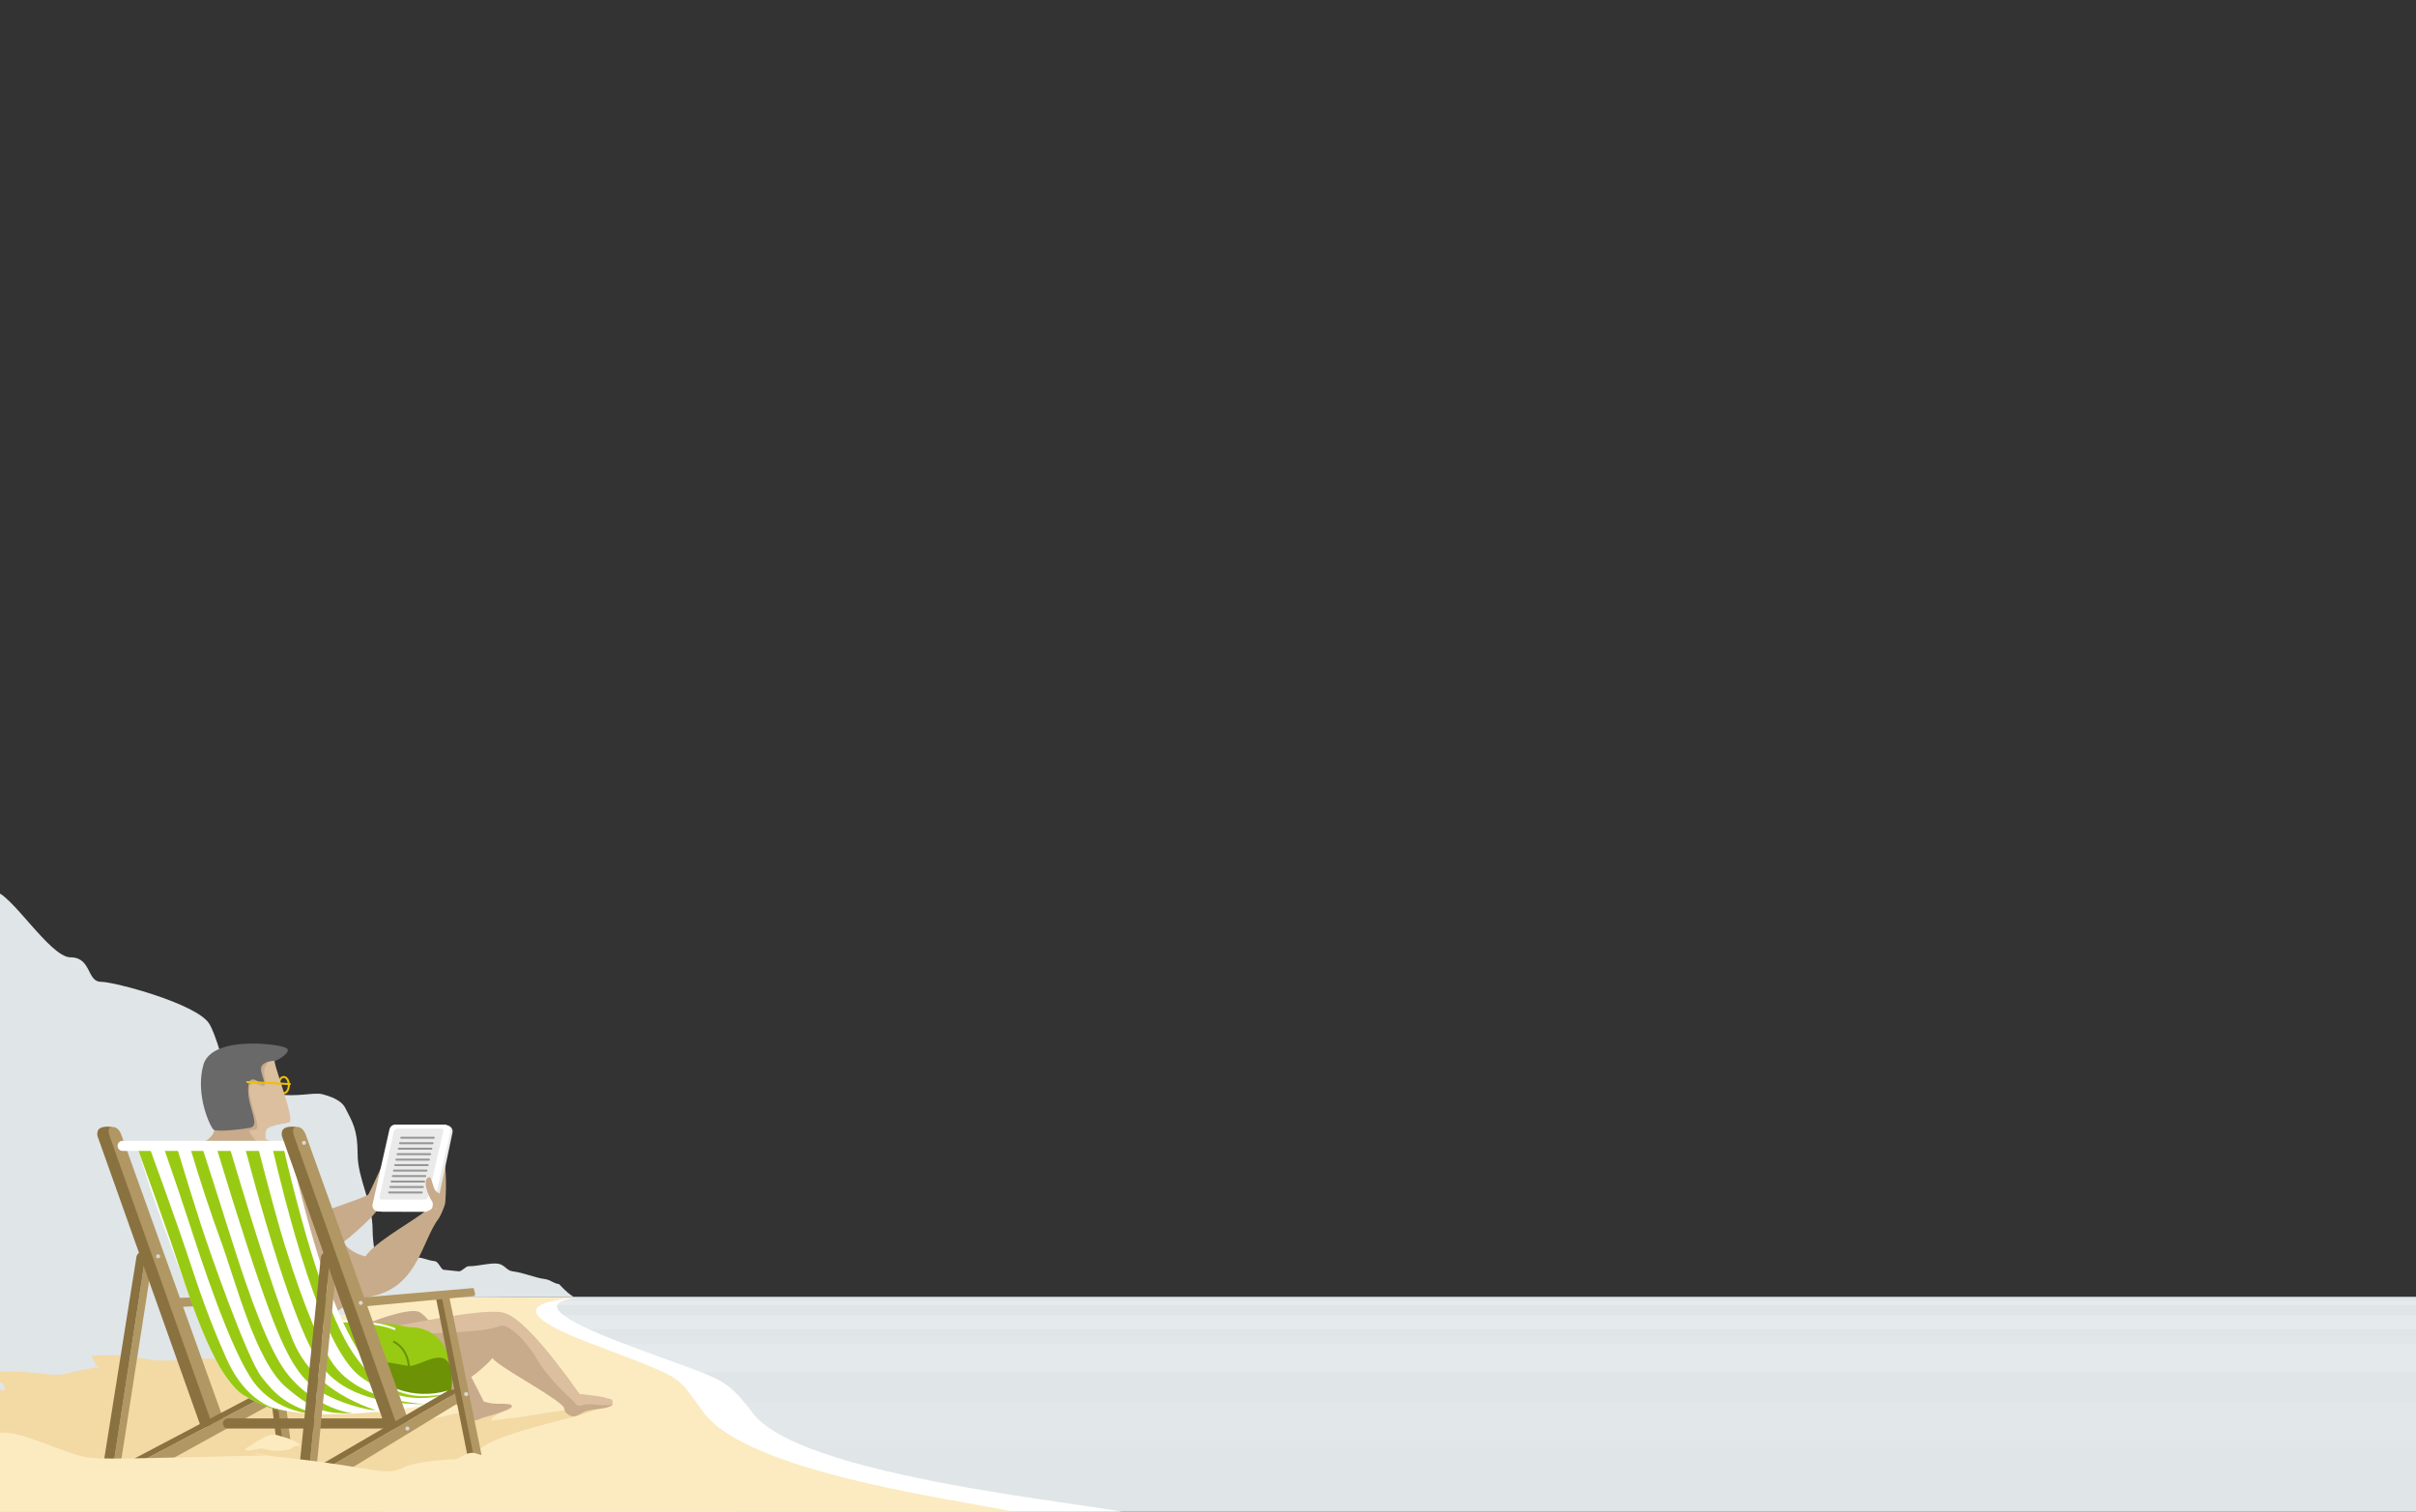 <?xml version="1.0" encoding="UTF-8"?>
<svg width="1192px" height="746px" viewBox="0 0 1192 746" version="1.1" xmlns="http://www.w3.org/2000/svg" xmlns:xlink="http://www.w3.org/1999/xlink">
    <rect x="0" y="0" width="1192" height="746" fill="#333333" stroke="none"/>
    <!-- Generator: Sketch 63.1 (92452) - https://sketch.com -->
    <title>marketplace</title>
    <desc>Created with Sketch.</desc>
    <g id="marketplace" stroke="none" stroke-width="1" fill="none" fill-rule="evenodd">
        <rect id="Rectangle" fill="#E0E5E7" x="-4" y="640" width="1196" height="106"></rect>
        <polygon id="Rectangle" fill="#EFF2F3" opacity="0.5" points="267 642 1194.5 642 1194.5 644 267 644"></polygon>
        <rect id="Rectangle" fill="#EFF2F3" opacity="0.4" x="267" y="649" width="941" height="7"></rect>
        <rect id="Rectangle" fill="#EFF2F3" opacity="0.3" x="267" y="663" width="941" height="14"></rect>
        <rect id="Rectangle" fill="#EFF2F3" opacity="0.2" x="267" y="692" width="941" height="19"></rect>
        <path d="M-21.113,620.23 C-3.478,632.771 -3.014,598.912 21.118,620.23 C45.25,641.549 43.858,645.311 61.492,645.311 C79.127,645.311 129.247,641.549 136.672,641.549 C144.097,641.549 110.22,634.025 150.594,645.311 C177.51,652.835 191.979,651.065 194,640 L284,640.5 C266.333,642.833 274.167,650.333 307.5,663 C357.5,682 356.5,678 371.5,697.5 C398.086,732.061 565.419,743.941 565.003,749 C561.928,786.135 229.01,782 226.238,782 C222.061,782 11.372,758.173 8.588,750.649 C7.478,747.65 -89.993,762.775 -97.793,736.597 C-109.558,697.111 -31.717,612.689 -21.113,620.23 Z" id="Path-9" fill="#FFFFFF"></path>
        <path d="M-37.113,620.23 C-19.478,632.771 -19.014,598.912 5.118,620.23 C29.25,641.549 27.858,645.311 45.492,645.311 C63.127,645.311 113.247,641.549 120.672,641.549 C128.097,641.549 94.22,634.025 134.594,645.311 C161.51,652.835 175.979,651.065 178,640 L284,640.5 C255.667,642.833 258.167,650.333 291.5,663 C341.5,682 332.5,678 347.5,697.5 C374.086,732.061 509.419,743.941 509.002,749 C505.928,786.135 213.01,782 210.238,782 C206.061,782 -4.628,758.173 -7.412,750.649 C-8.522,747.65 -105.993,762.775 -113.793,736.597 C-125.558,697.111 -47.717,612.689 -37.113,620.23 Z" id="Path-9" fill="#FCEBC1"></path>
        <path d="M93,531 C114.37,536.009 128.703,539.009 136,540 C147.23,541.525 154.771,538.931 159,540 C166.754,541.96 169.336,544.817 170.279,546.659 C173.977,553.886 176.442,557.5 176.442,569.545 C176.442,581.591 183.837,593.636 183.837,606.886 C183.837,620.136 190,637 190,637 C190,637 172.132,637 136.395,637 L93,531 Z" id="Path-3" fill="#E0E5E7"></path>
        <path d="M-100,612.316 C-88.791,607.846 -80.36,605.748 -74.708,606.025 C-70.815,606.215 -59.268,608.347 -55.437,608.541 C-50.575,608.788 -45.737,609.55 -40.984,609.8 C-22.4,610.775 -4.265,608.759 13,608.5 C15.078,608.469 18.492,610.024 20.5,610 C23.482,609.966 25.27,610.993 27.5,611 C29.05,611.006 30.969,609.982 33,610 C35.323,610.021 38.72,612.497 41,612.5 C46.429,612.508 50.456,610.369 55.5,610 C57.693,609.84 60.874,611.192 63.118,611.236 C64.479,611.262 66.493,609.992 69.5,608.5 C71.692,607.413 75.024,605.972 76,606 C82.476,606.192 82.92,611.886 89.091,612.316 C105.12,613.434 120.143,614.683 134.184,616.003 C136.272,616.199 142.45,617.151 144.494,617.35 C162.719,619.126 179.356,622.406 194,624 C195.27,624.139 197.468,626.077 198.692,626.158 C199.242,626.195 198.364,624.833 198.495,623.507 C198.619,622.249 199.751,621.023 200.263,621.06 C201.147,621.124 204.631,620.432 205.5,620.5 C209.465,620.813 210.675,621.934 214.349,622.383 C215.26,622.495 215.724,622.902 216.5,624 C217.148,624.918 218.108,626.556 218.845,626.64 C221.423,626.93 223.938,627.191 226.393,627.417 C227.812,627.547 229.804,624.87 231.211,624.9 C235.508,624.992 241.852,623.091 245.664,623.642 C249.023,624.127 249.904,627.049 252.89,627.417 C258.527,628.111 264.072,630.629 268.547,631.192 C271.811,631.602 273.028,633.438 275.774,633.709 C278.985,637.064 281.394,639.162 283,640 L-87.956,640 L-100,612.316 Z" id="Path-5" fill="#E0E5E7"></path>
        <path d="M184.568,673.534 C165.33,680.438 190.653,687 163,687 C153.224,687 204.935,700.93 194.5,704 C184.548,706.928 144.238,722.147 101,725 C61.326,727.618 18.969,718 0,718 C-61.319,718 -152.3,721 -175.144,721 C-190.374,721 -199.992,706.616 -204,677.849 L-185.965,658 C65.663,666.703 189.174,671.881 184.568,673.534 Z" id="Path-8" fill="#F3D9A4"></path>
        <path d="M-61,423 C-52.967,423 -43.978,425.815 -34.032,431.444 C-19.114,439.888 -11.081,439.888 -3.048,439.888 C4.985,439.888 24.494,472.457 34.822,472.457 C45.15,472.457 42.855,484.52 49.74,484.52 C56.625,484.52 96.79,495.377 103.102,505.027 C109.413,514.677 122.036,568.96 122.036,597.91 C122.036,612.974 122.813,622.486 123.558,630.184 C124.245,637.281 149.004,642.837 149.004,649.78 C149.004,653.98 151.722,654.037 152.447,657.018 C153.074,659.597 153.839,663.618 154.742,669.081 C155.453,670.337 154.695,670.799 152.469,670.466 C151.734,670.466 150.126,671.466 149.368,671.465 C147.459,671.462 144.915,670.491 142.451,670.466 C140.941,670.451 138.655,671.491 136.489,671.465 C133.547,671.429 128.442,670.619 121.939,670.466 C119.559,670.41 115.432,670.545 111.445,670.466 C108.629,670.41 104.011,670.579 98.565,670.466 C94.6,670.384 87.788,671.699 78.768,671.465 C74.696,671.359 68.067,669.683 58.972,668.969 C56.232,668.754 51.625,668.791 45.15,669.081 C45.613,670.247 45.996,671.052 46.297,671.493 C46.939,672.434 48.263,674.498 48.477,674.959 C48.859,675.779 47.627,674.605 46.331,674.959 C43.635,675.696 37.778,676.282 34.822,677.525 C23.192,680.564 16.383,675.051 -5.343,677.525 C-7.247,677.742 -4.439,678.59 -1.981,680.503 C-1.241,681.079 -0.853,682.003 0.395,682.35 C1.643,682.696 2.442,685.117 2.461,685.828 C2.482,686.614 0.717,685.895 0.395,685.969 C-4.104,686.991 -15.286,686.541 -23.13,687.175 C-30.121,687.739 -42.744,689.348 -61,692 L-61,423 Z" id="Path-2" fill="#E0E5E7"></path>
        <path d="M231.318,667.492 C229.439,669.356 236.379,668.946 239.371,668.99 C239.977,668.999 241.899,668.99 242.894,668.99 C248.796,668.99 246.404,668.359 249.342,668.359 C250.061,668.359 251.801,668.3 251.954,667.992 C252.427,667.041 249.171,664.954 246.72,664.954 C243.475,664.954 240.342,662.317 237.437,663.17 C234.532,664.022 232.324,666.494 231.318,667.492 Z" id="Path-12" fill="#052D46"></path>
        <path d="M236.664,718.31 C179.965,751.079 149.947,767.463 146.612,767.463 C143.667,767.463 115.825,772.865 -6.976,749.407 C-17.834,747.333 -31.508,741.983 -48,733.357 L40.551,718.31 L134.605,711.288 C141.537,710.689 146.54,710.02 149.614,709.282 C187.662,700.147 186,702.5 194,702.5 C202,702.5 218.747,699.078 219,699 C225.515,696.992 243.596,694.667 247,695 C251.989,695.488 239.421,700.405 243,701 C243.248,701.041 250.216,700.008 250.5,700 C256.017,699.848 274.348,696.076 279.5,696 C280.659,695.983 302.973,693.435 296.5,695 C294.093,695.582 289.764,697.538 284,699 C267.821,703.102 242.842,709.173 236.664,715.301 C236.368,715.594 236.368,716.597 236.664,718.31 Z" id="Path-35" fill="#F3D9A4"></path>
        <path d="M206.99,647.554 C213.005,650.842 220.113,665.637 232.69,679.884 L238.698,691.678 C240.885,692.408 243.254,692.774 245.806,692.774 C249.634,692.774 253.462,692.774 252.368,694.418 C251.274,696.061 241.825,698.703 239.244,699.349 C237.057,699.897 236.059,700.85 234.323,700.993 C232.318,701.159 232.175,698.293 231.589,697.705 C230.495,696.609 213.552,685.911 213.552,681.528 C213.552,678.917 174.938,674.535 171.447,658.513 C171.03,656.601 200.975,644.266 206.99,647.554 Z" id="Path-49" fill="#C8AB8B"></path>
        <ellipse id="Oval" stroke="#EDC001" cx="140" cy="535.5" rx="2.5" ry="4"></ellipse>
        <g id="Group-3" transform="translate(47, 556)">
            <polygon id="Path-20" fill="#B19763" points="8.6 169.167 25.1 61.667 28.6 63.167 12.1 169.167"></polygon>
            <path d="M1.1,4.667 L52.1,148.167 L58.6,148.167 L8.1,0.167 C5.767,-0.167 3.933,4.21773727e-13 2.6,0.667 C1.267,1.333 0.767,2.667 1.1,4.667 Z" id="Path-16" fill="#8A7140"></path>
            <path d="M7.1,4.667 L58.1,148.167 L64.6,148.167 L13.1,4.667 C12.1,1.667 10.6,0.167 8.6,0.167 C6.6,0.167 6.1,1.667 7.1,4.667 Z" id="Path-16" fill="#B19763"></path>
            <polygon id="Path-17" fill="#8A7140" points="84.1 129.667 0.6 173.667 6.6 173.667 90.1 129.667"></polygon>
            <polygon id="Path-18" fill="#B19763" points="90.1 129.667 90.1 135.167 6.6 181.167 6.6 173.667"></polygon>
            <path d="M25.1,61.667 L23.439,61.667 C21.823,61.667 20.466,62.882 20.288,64.489 L20.288,64.489 L20.288,64.489 L3.6,169.167 L8.6,169.167 L25.1,61.667 Z" id="Path-29" fill="#8A7140"></path>
            <path d="M37.1,84.667 L95.6,82.667 C96.6,85.333 96.6,86.667 95.6,86.667 C94.6,86.667 75.1,87.5 37.1,89.167 L37.1,84.667 Z" id="Path-30" fill="#B19763"></path>
            <polygon id="Path-31" fill="#B19763" points="87.5 85.893 96.5 156.393 91.5 156.393 83 86.893"></polygon>
            <polygon id="Path-31" fill="#8A7140" points="83.5 85.893 92.5 156.393 89.5 156.393 81 86.893"></polygon>
        </g>
        <path d="M101.584,548.344 C98.45,535.972 96.218,516 122.444,516 C148.669,516 140.103,520.654 134.972,523.502 C133.594,524.268 145.496,553.512 141.988,554.012 C138.48,554.513 133.028,555.642 131.464,557.013 C130.065,558.24 130.462,560.047 130.462,562.014 C130.462,563.166 141.487,564.515 149.506,569.017 C158.271,573.937 157.761,589.319 161.533,599.026 C168.034,615.753 174.215,618.349 180.26,620.075 C184.897,613.335 198.693,605.74 208.14,599.026 C211.469,596.66 210.058,595.971 213.327,593.299 C216.481,579.651 218.427,573.225 219.165,574.018 C220.039,574.957 220.319,586.272 219.666,593.524 C219.507,595.295 217.151,600.392 216.659,601.027 C208.107,612.062 206.485,634.441 184.251,639.568 C172.356,642.311 160.209,649.101 164.54,652.543 C168.305,655.535 178.641,656.544 182.08,656.544 C191.202,656.544 238.668,645.082 249.5,648.5 C256.721,650.779 268.82,663.963 285.796,688.053 C293.491,689.084 298.059,689.9 299.5,690.5 C300.892,691.08 302.501,690.999 302,693.5 C299.494,695.501 292.865,695.114 288.806,696.556 C285.701,697.66 283.887,700.452 280.287,698.057 C277.28,696.056 279.786,695.556 276.779,693.055 C268.381,686.071 245.463,674.121 242.973,670.211 C237.272,677.047 224.997,685.234 221.17,686.053 C213.188,687.762 175.129,692.552 170.568,690.273 C166.007,687.994 120.366,707.693 104.402,661.545 C88.439,615.398 79.179,593.702 82.77,579.108 C86.361,564.515 104.576,566.928 105.906,557.013 C106.091,555.633 103.4,555.512 101.584,548.344 Z" id="Path-34" fill="#C8AB8B"></path>
        <path d="M131.039,534.678 C130.286,531.05 130.015,528.099 131.039,526.098 C133.434,521.419 135.062,523.575 135.565,523.07 C134.191,523.897 146.124,553.371 142.604,553.876 C139.084,554.381 133.614,555.502 132.045,556.885 C130.641,558.124 131.039,559.947 131.039,561.932 C131.039,563.094 142.101,564.961 150.146,569.503 C155.434,572.489 134.886,575.935 123.497,559.409 C121.292,556.209 127.209,559.112 127.017,555.876 C126.68,550.209 120.122,536.794 124.503,534.678 C125.748,534.077 128.321,536.001 130.034,536.192 C130.639,536.26 130.501,534.678 131.039,534.678 Z" id="Path-34" fill="#DCBF9F"></path>
        <path d="M182.502,656.158 C191.63,656.158 238.16,644.555 249,648 C256.227,650.297 268.56,663.63 286,688 C293.342,688.692 297.735,689.34 299.177,689.945 C300.569,690.529 302.675,689.924 302.173,692.444 C302.117,692.489 302.232,692.905 302.173,692.944 C299.616,694.637 291.263,692.04 287.292,693.461 C284.185,694.573 284.283,692.452 281.274,689.932 C277.704,686.942 268.837,677.618 265.25,671.281 C260.393,662.7 252.211,654.142 247.196,654.142 C239.172,658.174 205.89,657.852 202.061,658.678 C194.073,660.401 175.546,692.449 170.982,690.153 C166.417,687.856 179.06,656.158 182.502,656.158 Z" id="Path-34" fill="#DCBF9F"></path>
        <path d="M166,652 C177.522,652.443 185.139,652.776 188.852,652.996 C195.098,653.367 200.31,654.989 202.761,654.989 C209.716,654.989 225.613,659.472 222.632,687.366 C206.735,691.351 196.303,687.864 181.897,678.898 C172.292,672.921 166.994,663.955 166,652 Z" id="Path-44" fill="#99CA13"></path>
        <path d="M168,652 C180.906,652.333 189.906,653.667 195,656" id="Path-48" stroke="#FFFFFF" opacity="0.99"></path>
        <path d="M165,671.032 C176.625,671.485 184.31,671.825 188.055,672.051 C194.357,672.43 199.616,674.088 202.089,674.088 C209.106,674.088 225.646,658.809 222.638,687.329 C206.6,691.404 196.075,687.839 181.54,678.671 C171.85,672.56 166.337,670.013 165,671.032 Z" id="Path-44" fill="#6D9206"></path>
        <path d="M191.594,598.056 C198.005,587.104 200.862,581.557 200.167,581.416 C198.217,581.022 184.613,596.395 183.409,596.53 C173.149,597.68 142.499,594.422 129.176,601.174 C118.26,606.705 140.166,618.188 157.149,615.68 C162.423,614.901 165.176,614.174 172.676,611.174 C180.176,608.174 183.176,606.674 186.676,604.174 C187.74,603.414 189.379,601.374 191.594,598.056 Z" id="Path-43" fill="#C8AB8B" transform="translate(163.259, 598.721) rotate(-20) translate(-163.259, -598.721) "></path>
        <path d="M112.5,700 L193.5,700 L193.5,700 L196,705 L112.5,705 C111.119,705 110,703.881 110,702.5 C110,701.119 111.119,700 112.5,700 Z" id="Path-32" fill="#8A7140"></path>
        <path d="M68,567 C71.31,577.87 73.943,586.032 75.9,591.488 C94.73,643.979 106.749,676.306 115.4,684.638 C135.204,703.711 179.898,697.892 206.9,694.103 C214.549,693.029 220.117,686.848 221,686.299 C202.4,691.505 188.9,682.539 188.9,681.044 C188.9,680.515 184.952,678.715 179,670 C165,649.5 155,617.5 143,567.245 C133.14,566.154 108.14,566.072 68,567 Z" id="Path-33" fill="#FFFFFF"></path>
        <g id="Group" transform="translate(68, 567)" fill="#99CA13">
            <path d="M53,0 C68.667,58.667 81.167,94.333 90.5,107 C99.833,119.667 117,126 142,126 C120.333,124.333 105.333,118 97,107 C91.162,99.294 82.427,79.415 72.5,47.5 C69.671,38.404 65.337,22.571 59.5,0 L53,0 Z" id="Path-58"></path>
            <path d="M66.5,-5.04485342e-13 C81.833,65 96.333,102.5 110,112.5 C123.667,122.5 138,125.333 153,121 C146.538,121.788 142.038,122.122 139.5,122 C133.139,121.695 128.738,119.882 125.5,118.5 C117.533,115.099 111.402,108.603 106,100.5 C95.333,84.5 84,51 72,-5.04485342e-13 L66.5,-5.04485342e-13 Z" id="Path-59"></path>
            <path d="M39,0 C49.667,35.333 58.333,62 65,80 C75,107 81.5,114.5 90.5,120 C99.5,125.5 113,129 117.5,129 C96.833,122 83.167,110.5 76.5,94.5 C69.833,78.5 59.5,47 45.5,0 L39,0 Z" id="Path-57"></path>
            <path d="M26,0 C31,16.667 36,31.833 41,45.5 C48.5,66 58,104.5 73,117.5 C88,130.5 94.5,130.5 106,130.5 C95,129 81.5,121.5 73,110 C64.5,98.5 55.5,74 46.5,45.5 C40.5,26.5 35.667,11.333 32,0 L26,0 Z" id="Path-56"></path>
            <path d="M0,0 C5.667,15.667 11,30.667 16,45 C23.5,66.5 37,113.5 53,122 C61,127 69.5,129.833 78.5,130.5 C62.833,129.5 51.167,120.333 43.5,103 C32,77 28,62 20.5,40.5 C15.5,26.167 10.667,12.667 6,0 L0,0 Z" id="Path-54"></path>
            <path d="M13,0 L19.5,0 C23.833,14.333 27.667,26.667 31,37 C36,52.5 54,103.5 61,112.5 C68,121.5 74,127 89,131 C87,131 69,130.5 57.5,115.5 C46,100.5 30.5,52.5 25.5,37 C22.167,26.667 18,14.333 13,0 Z" id="Path-55"></path>
        </g>
        <path d="M60.5,563 L141.5,563 L141.5,563 L144,568 L60.5,568 C59.119,568 58,566.881 58,565.5 C58,564.119 59.119,563 60.5,563 Z" id="Path-32" fill="#FFFFFF"></path>
        <g id="Group-3" transform="translate(139, 556)">
            <polygon id="Path-20" fill="#B19763" points="13.6 169.167 24.1 61.667 27.6 63.167 17.1 169.167"></polygon>
            <path d="M0.1,4.667 L51.1,148.167 L57.6,148.167 L7.1,0.167 C4.767,-0.167 2.933,2.22821761e-13 1.6,0.667 C0.267,1.333 -0.233,2.667 0.1,4.667 Z" id="Path-16" fill="#8A7140"></path>
            <path d="M6.1,4.667 L57.1,148.167 L63.6,148.167 L12.1,4.667 C11.1,1.667 9.6,0.167 7.6,0.167 C5.6,0.167 5.1,1.667 6.1,4.667 Z" id="Path-16" fill="#B19763"></path>
            <path d="M80.413,131.233 L80.413,131.233 L80.413,131.233 L7.6,173.667 L13.6,173.667 L89.1,129.667 L86.21,129.667 C84.173,129.667 82.173,130.207 80.413,131.233 Z" id="Path-17" fill="#8A7140"></path>
            <polygon id="Path-18" fill="#B19763" points="89.1 129.667 89.1 135.167 13.6 181.167 13.6 173.667"></polygon>
            <path d="M24.1,61.667 L22.641,61.667 C20.91,61.667 19.456,62.969 19.266,64.689 L19.266,64.689 L19.266,64.689 L8.6,169.167 L13.6,169.167 L24.1,61.667 Z" id="Path-29" fill="#8A7140"></path>
            <polygon id="Path-31" fill="#8A7140" points="80.6 83.667 96.6 162.167 91.6 162.167 76.1 84.667"></polygon>
            <polygon id="Path-31" fill="#B19763" points="82.6 83.667 98.6 162.167 94.6 162.167 79.1 84.667"></polygon>
            <path d="M36.1,84.667 L94.6,79.667 C95.6,82.333 95.6,83.667 94.6,83.667 C94.392,83.667 74.892,85.5 36.1,89.167 L36.1,84.667 Z" id="Path-30" fill="#B19763"></path>
        </g>
        <path d="M197.008,555.034 L220.352,555.359 C222.009,555.382 223.333,556.743 223.31,558.4 C223.308,558.595 223.286,558.788 223.246,558.979 L215.503,595.62 C215.21,597.007 213.986,598 212.568,598 L188.741,598 C187.084,598 185.741,596.657 185.741,595 C185.741,594.781 185.765,594.562 185.813,594.348 L194.038,557.382 C194.347,555.995 195.587,555.014 197.008,555.034 Z" id="Path-37" fill="#EAEAEA"></path>
        <path d="M195.082,555 L219.246,555 C220.903,555 222.246,556.343 222.246,558 C222.246,558.223 222.221,558.445 222.172,558.662 L213.806,595.654 C213.496,597.025 212.276,597.997 210.871,597.993 L186.741,597.92 C185.084,597.915 183.745,596.568 183.75,594.911 C183.751,594.692 183.775,594.473 183.823,594.259 L192.155,557.34 C192.464,555.972 193.679,555 195.082,555 Z" id="Path-37" fill="#FFFFFF"></path>
        <path d="M196.183,557 L217.745,557 C218.297,557 218.745,557.448 218.745,558 C218.745,558.075 218.736,558.15 218.719,558.224 L211.326,590.447 C211.117,591.356 210.309,592 209.376,592 L188.239,592 C187.687,592 187.239,591.552 187.239,591 C187.239,590.929 187.247,590.858 187.262,590.789 L194.229,558.577 C194.428,557.657 195.242,557 196.183,557 Z" id="Path-37" fill="#EAEAEA"></path>
        <path d="M-27.113,709.866 C-9.478,714.838 -9.014,701.415 15.118,709.866 C39.25,718.318 37.858,719.81 55.492,719.81 C73.127,719.81 123.247,718.318 130.672,718.318 C138.097,718.318 104.22,715.335 144.594,719.81 C184.969,724.284 190.073,728.759 198.891,724.284 C207.708,719.81 239.18,719.011 241.5,721 C241.776,721.236 264.186,721.344 284,724.5 C305.151,727.869 325.614,735.861 341.5,740.5 C352.815,743.804 363.419,743.995 363,746 C359.928,760.722 223.01,774 220.238,774 C216.061,774 5.372,764.554 2.588,761.571 C1.478,760.382 -95.993,766.378 -103.793,756 C-115.558,740.346 -37.717,706.877 -27.113,709.866 Z" id="Path-9" fill="#FCEBC1"></path>
        <path d="M123.201,713.617 C130.076,709.485 133.022,707.123 136.951,708.304 C140.879,709.485 143.334,710.075 145.299,711.256 C147.263,712.436 149.718,713.617 146.281,713.617 C143.914,713.617 145.053,714.779 142.607,715.331 C134.75,717.102 130.567,714.798 129.094,714.798 C127.62,714.798 116.326,717.75 123.201,713.617 Z" id="Path-45" fill="#FCEBC1"></path>
        <path d="M221.201,722.747 C228.076,718.519 231.022,716.103 234.951,717.311 C238.879,718.519 241.334,719.123 243.299,720.331 C245.263,721.539 247.718,722.747 244.281,722.747 C241.914,722.747 241.326,722.183 238.879,722.747 C231.022,724.559 228.567,723.955 227.094,723.955 C225.62,723.955 214.326,726.975 221.201,722.747 Z" id="Path-45" fill="#FCEBC1"></path>
        <path d="M105.439,557.573 C106.983,558.604 118.309,557.573 123.457,556.541 C128.606,555.509 122.428,546.739 122.428,537.968 C122.428,529.198 127.061,533.841 129.635,534.873 C132.209,535.905 127.576,528.682 129.12,526.103 C130.665,523.523 135.298,523.523 135.813,523.523 C136.328,523.523 144.05,519.396 141.476,517.333 C138.902,515.269 104.439,510.626 100.32,525.587 C96.202,540.548 103.894,556.541 105.439,557.573 Z" id="Path-46" fill="#696969"></path>
        <path d="M197.966,561.494 L214,561.494 M197.369,564.195 L213.403,564.195 M196.772,566.897 L212.807,566.897 M196.176,569.598 L212.21,569.598 M195.579,572.299 L211.614,572.299 M194.983,575 L211.017,575 M194.386,577.701 L210.421,577.701 M193.79,580.402 L209.824,580.402 M193.193,583.103 L209.228,583.103 M192.597,585.805 L208.631,585.805 M192,588.506 L208.034,588.506" id="Combined-Shape" stroke="#979797" stroke-linecap="round"></path>
        <path d="M143,535 C142.667,535 135.667,534.667 122,534" id="Path-51" stroke="#EDC001" stroke-linecap="round"></path>
        <path d="M210.013,584.038 C210.013,586.038 211.341,590.249 213.209,592.929 C213.498,593.342 213.796,594.719 213.206,596.192 C212.778,597.256 209.778,598.038 210.013,598.217 C210.639,598.694 213.063,599.394 213.738,598.723 C215.93,596.543 217.337,589.489 216.93,589.102 C216.69,588.874 215.033,588.335 214.27,586.57 C213.339,584.421 212.726,581 212.141,581 C211.077,581 210.013,581.506 210.013,584.038 Z" id="Path-52" fill="#C8AB8B"></path>
        <path d="M194,662 C199.333,664.667 202,670 202,678" id="Path-53" stroke="#6D9206"></path>
        <circle id="Oval" fill="#D8D8D8" cx="178" cy="643" r="1"></circle>
        <circle id="Oval" fill="#D8D8D8" cx="201" cy="705" r="1"></circle>
        <circle id="Oval" fill="#D8D8D8" cx="230" cy="688" r="1"></circle>
        <circle id="Oval" fill="#D8D8D8" cx="78" cy="620" r="1"></circle>
        <circle id="Oval" fill="#D8D8D8" cx="150" cy="564" r="1"></circle>
    </g>
</svg>